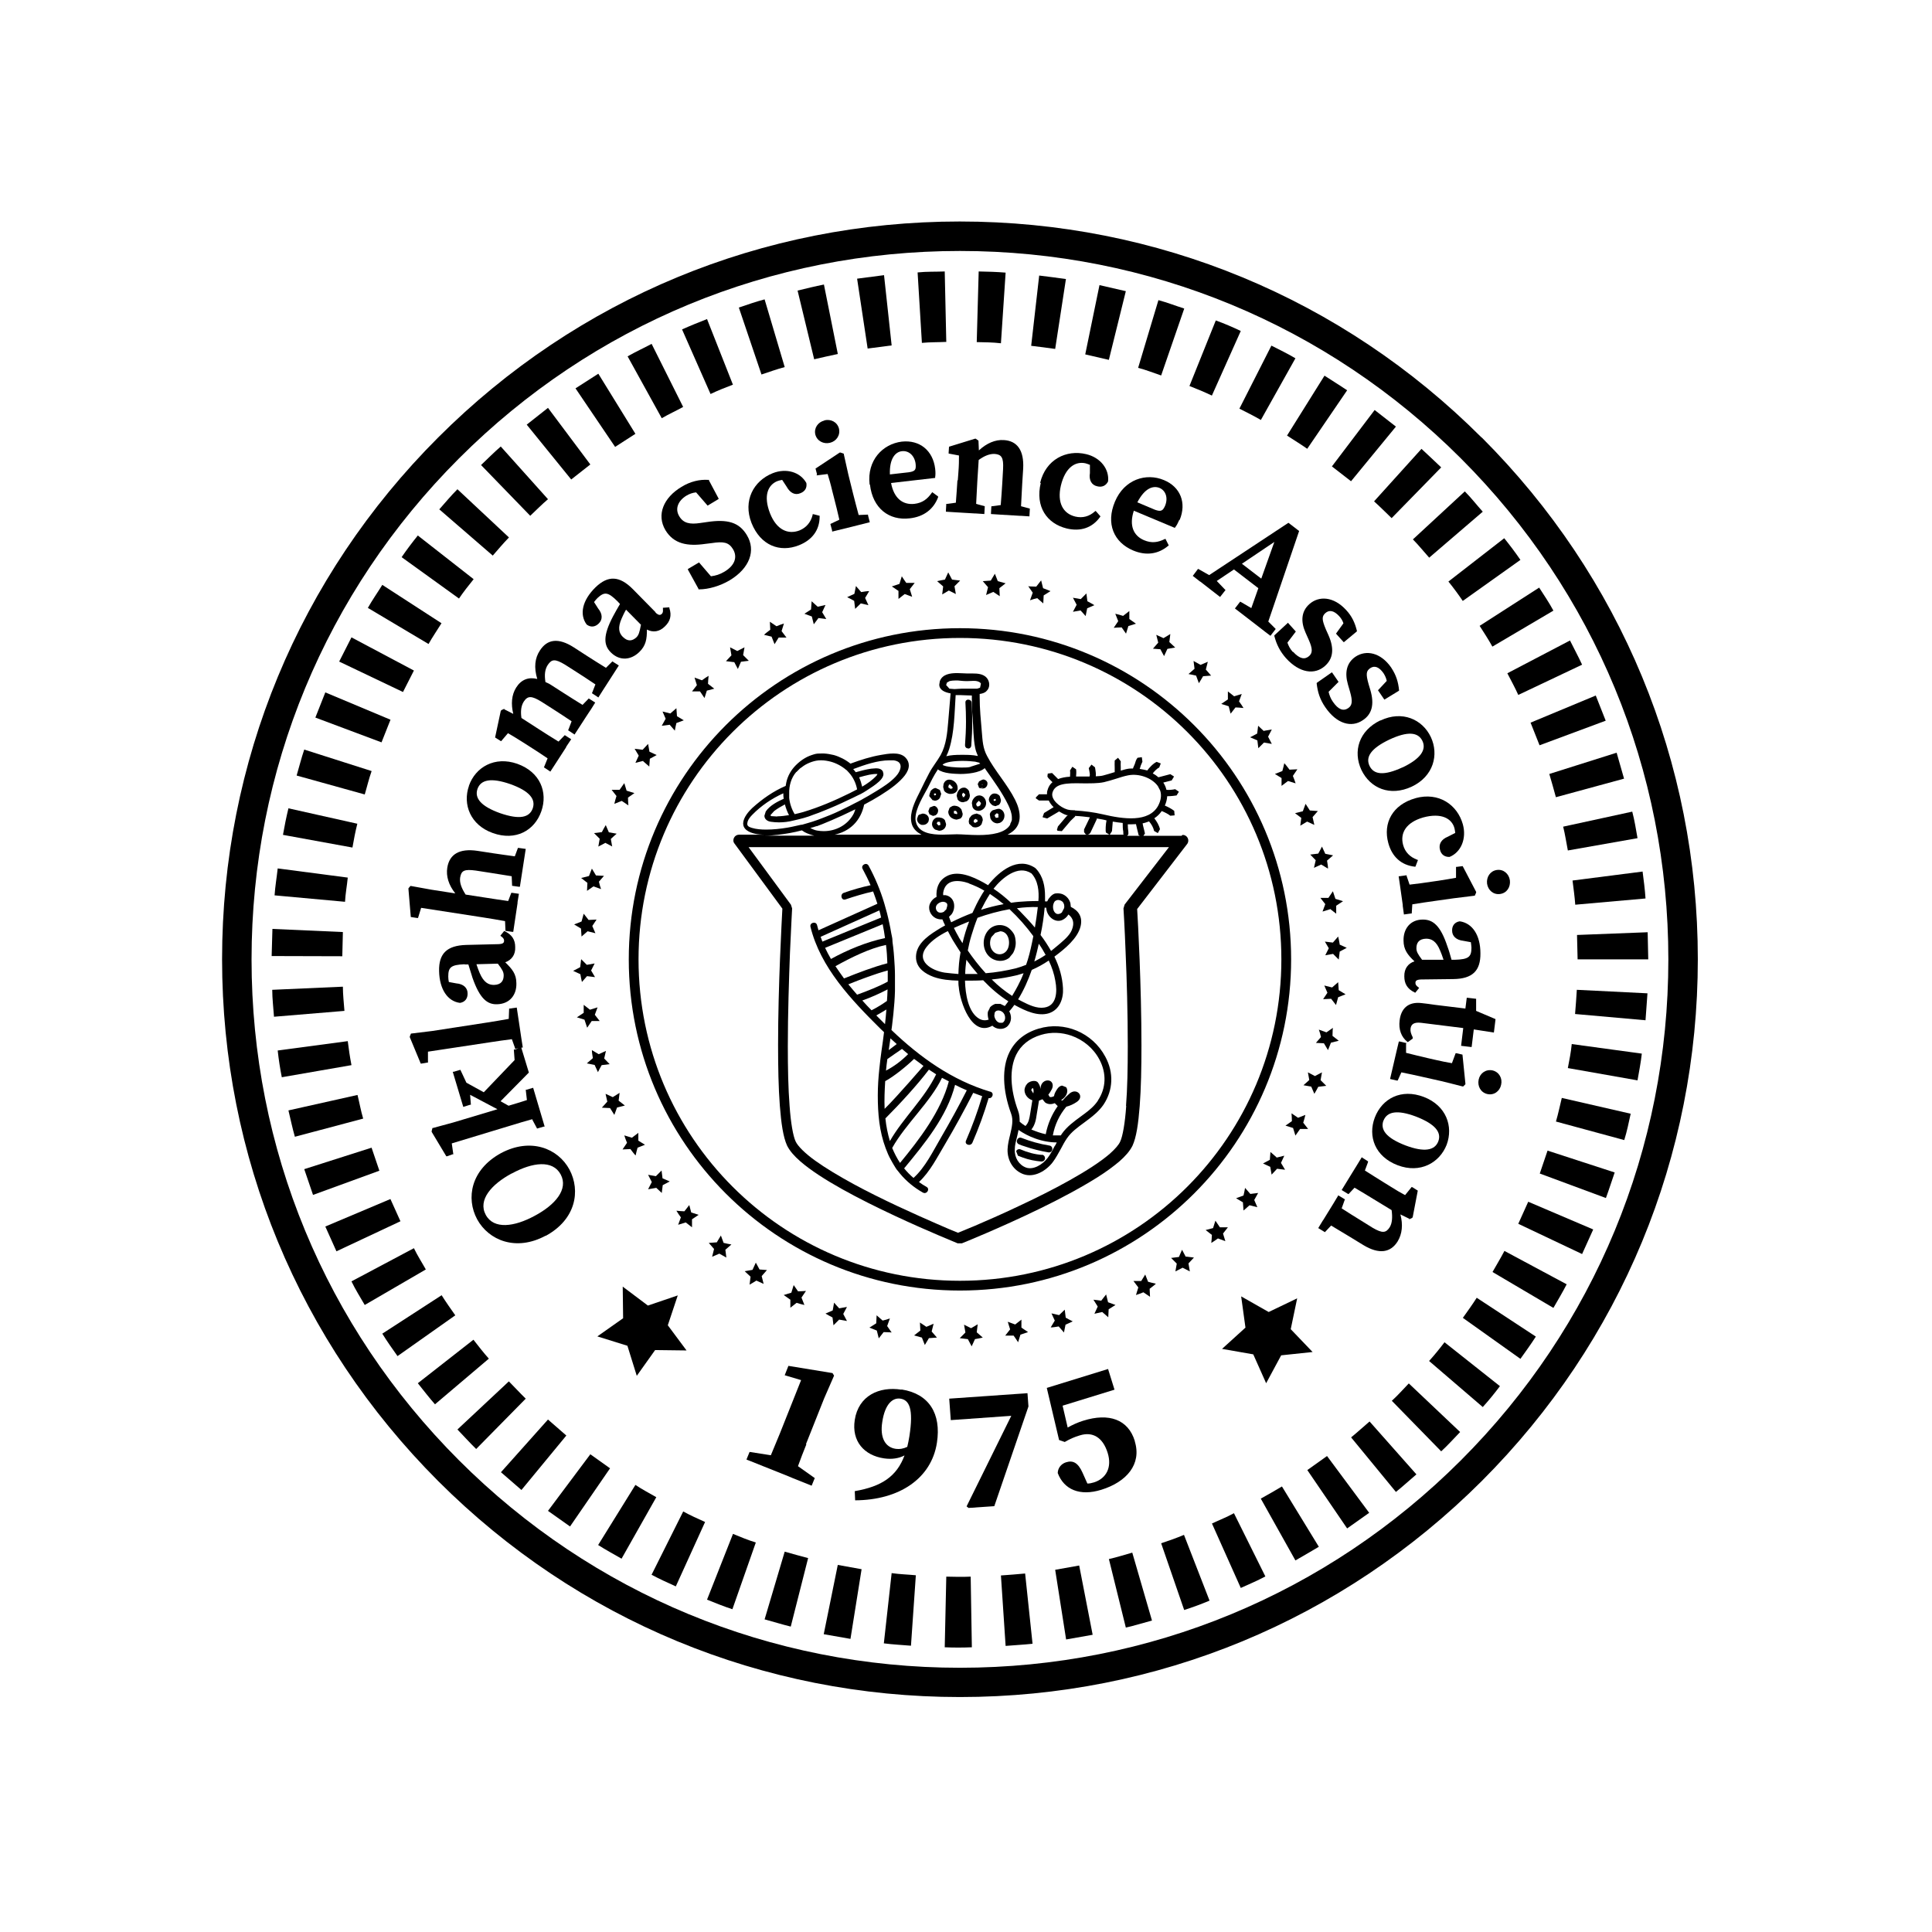 <?xml version="1.0" encoding="UTF-8"?><svg id="Layer_2" xmlns="http://www.w3.org/2000/svg" xmlns:xlink="http://www.w3.org/1999/xlink" viewBox="0 0 99 99"><defs><style>.cls-1{fill:#fff;filter:url(#drop-shadow-1);}</style><filter id="drop-shadow-1" filterUnits="userSpaceOnUse"><feOffset dx="0" dy="0"/><feGaussianBlur result="blur" stdDeviation="1.44"/><feFlood flood-color="#000" flood-opacity=".75"/><feComposite in2="blur" operator="in"/><feComposite in="SourceGraphic"/></filter></defs><g id="Layer_1-2"><circle class="cls-1" cx="49.19" cy="49.16" r="44.47"/><g><path d="M75.92,22.42c-7.14-7.14-16.64-11.07-26.74-11.07s-19.59,3.93-26.73,11.07c-7.14,7.14-11.07,16.64-11.07,26.73s3.93,19.59,11.07,26.74c7.14,7.14,16.64,11.07,26.74,11.07s19.59-3.93,26.74-11.07c7.14-7.14,11.07-16.64,11.07-26.74s-3.93-19.59-11.07-26.73Zm-1.06,52.41c-6.86,6.86-15.98,10.63-25.67,10.63s-18.82-3.78-25.67-10.63c-6.86-6.86-10.63-15.98-10.63-25.67s3.78-18.82,10.63-25.67c6.86-6.86,15.98-10.63,25.67-10.63s18.82,3.78,25.67,10.63c6.86,6.86,10.63,15.98,10.63,25.67s-3.78,18.82-10.63,25.67Z"/><path d="M80.71,51.96l3.61,.32c.03-.46,.07-.92,.1-1.38l-3.62-.18c-.02,.41-.06,.83-.09,1.24Z"/><path d="M80.34,54.73l3.57,.63c.08-.46,.17-.91,.22-1.37l-3.59-.49c-.04,.41-.12,.82-.2,1.23Z"/><path d="M79.73,57.47l3.5,.95c.14-.44,.23-.9,.33-1.35l-3.53-.81c-.1,.4-.18,.81-.3,1.21Z"/><path d="M78.89,60.13l3.4,1.26c.16-.43,.3-.88,.45-1.31l-3.44-1.12c-.14,.39-.26,.79-.4,1.18Z"/><polygon points="77.8 62.71 81.07 64.26 81.64 63 78.31 61.58 77.8 62.71"/><path d="M76.48,65.18l3.12,1.84c.23-.4,.47-.8,.68-1.21l-3.19-1.71c-.19,.37-.41,.72-.61,1.08Z"/><path d="M74.96,67.53l2.95,2.1c.27-.38,.54-.75,.79-1.14l-3.03-1.99c-.22,.35-.47,.69-.71,1.03Z"/><path d="M73.23,69.74l2.75,2.36c.31-.34,.6-.7,.88-1.07l-2.84-2.25c-.25,.33-.51,.65-.79,.96Z"/><path d="M71.32,71.78l2.53,2.59c.34-.31,.65-.66,.97-.99l-2.63-2.49c-.29,.3-.56,.61-.87,.89Z"/><path d="M69.23,73.65l2.3,2.8c.36-.29,.7-.6,1.05-.9l-2.4-2.71c-.32,.27-.62,.55-.94,.81Z"/><polygon points="66.99 75.33 69.03 78.32 70.16 77.52 68 74.61 66.99 75.33"/><path d="M64.61,76.8l1.77,3.16c.4-.23,.8-.46,1.2-.7l-1.89-3.09c-.35,.21-.72,.42-1.08,.62Z"/><path d="M62.1,78.06l1.48,3.31c.42-.19,.85-.37,1.26-.59l-1.61-3.24c-.36,.2-.75,.35-1.13,.53Z"/><path d="M59.5,79.08l1.18,3.42c.44-.14,.87-.3,1.3-.48l-1.31-3.37c-.38,.16-.77,.3-1.17,.43Z"/><path d="M56.82,79.88l.87,3.52c.45-.1,.89-.24,1.34-.36l-1.01-3.48c-.4,.11-.79,.24-1.2,.33Z"/><polygon points="54.07 80.44 54.63 84.01 55.99 83.77 55.3 80.22 54.07 80.44"/><path d="M51.29,80.73l.24,3.61c.46-.04,.92-.06,1.38-.11l-.38-3.6c-.41,.04-.83,.07-1.24,.1Z"/><path d="M48.49,80.79l-.08,3.62c.46,.02,.92,.02,1.39,0l-.06-3.62c-.42,.02-.83,.01-1.25,0Z"/><path d="M45.3,84.21c.46,.06,.92,.08,1.38,.12l.25-3.61c-.41-.04-.83-.05-1.24-.11l-.4,3.6Z"/><polygon points="42.21 83.74 43.58 83.98 44.15 80.41 42.93 80.19 42.21 83.74"/><path d="M39.18,82.98c.45,.12,.89,.26,1.34,.37l.89-3.51c-.4-.1-.8-.22-1.2-.33l-1.03,3.47Z"/><path d="M36.23,81.97c.43,.17,.86,.35,1.3,.49l1.2-3.42c-.4-.12-.78-.28-1.17-.44l-1.33,3.37Z"/><path d="M33.38,80.69c.41,.22,.83,.41,1.25,.6l1.5-3.3c-.38-.17-.76-.34-1.12-.54l-1.62,3.24Z"/><path d="M32.56,76.09l-1.91,3.08c.39,.25,.8,.47,1.2,.7l1.78-3.15c-.36-.21-.73-.4-1.07-.63Z"/><polygon points="30.25 74.52 28.08 77.42 29.21 78.22 31.26 75.24 30.25 74.52"/><polygon points="28.08 72.74 25.67 75.44 26.72 76.35 29.02 73.56 28.08 72.74"/><path d="M26.08,70.78l-2.64,2.47c.32,.33,.63,.68,.96,1l2.54-2.58c-.3-.29-.58-.6-.87-.89Z"/><path d="M24.26,68.65l-2.85,2.23c.29,.36,.57,.73,.88,1.08l2.76-2.34c-.28-.31-.53-.64-.79-.97Z"/><path d="M22.63,66.37l-3.04,1.97c.24,.39,.51,.77,.78,1.15l2.96-2.09c-.24-.34-.48-.68-.7-1.03Z"/><path d="M21.21,63.96l-3.2,1.7c.2,.42,.45,.81,.68,1.21l3.13-1.82c-.2-.36-.43-.71-.61-1.09Z"/><path d="M20.01,61.44l-3.34,1.41c.19,.42,.38,.84,.57,1.27l3.28-1.54-.51-1.13Z"/><polygon points="19.04 58.81 15.59 59.91 16.04 61.23 19.44 59.99 19.04 58.81"/><path d="M18.31,56.11l-3.53,.79c.11,.45,.2,.9,.33,1.35l3.5-.93c-.12-.4-.19-.81-.29-1.21Z"/><path d="M17.82,53.35l-3.59,.48c.05,.46,.12,.92,.21,1.37l3.57-.62c-.08-.41-.14-.82-.19-1.23Z"/><path d="M17.57,50.56l-3.62,.16c0,.46,.06,.92,.09,1.38l3.61-.3c-.03-.41-.08-.83-.08-1.24Z"/><polygon points="17.57 47.76 13.96 47.6 13.92 48.99 17.54 49 17.57 47.76"/><path d="M17.82,44.97l-3.59-.47c-.05,.46-.13,.92-.16,1.38l3.61,.33c.02-.41,.1-.82,.14-1.24Z"/><path d="M18.31,42.21l-3.53-.79c-.11,.45-.2,.9-.28,1.36l3.56,.65c.07-.41,.15-.82,.25-1.22Z"/><path d="M19.04,39.51l-3.45-1.1c-.15,.44-.26,.89-.39,1.33l3.49,.97c.12-.4,.21-.8,.35-1.19Z"/><polygon points="20.01 36.88 16.67 35.48 16.16 36.77 19.55 38.04 20.01 36.88"/><polygon points="21.21 34.36 18.01 32.66 17.38 33.9 20.65 35.46 21.21 34.36"/><path d="M22.63,31.94l-3.04-1.97c-.24,.39-.51,.77-.74,1.18l3.11,1.85c.2-.36,.44-.7,.66-1.06Z"/><path d="M24.26,29.67l-2.85-2.23c-.29,.36-.57,.73-.83,1.11l2.94,2.12c.23-.34,.49-.67,.75-.99Z"/><path d="M26.08,27.54l-2.64-2.47c-.33,.33-.62,.68-.93,1.03l2.74,2.37c.27-.31,.54-.63,.83-.93Z"/><path d="M28.08,25.58l-2.42-2.7c-.35,.3-.67,.63-1.01,.95l2.52,2.6c.3-.28,.59-.58,.91-.85Z"/><polygon points="30.25 23.8 28.08 20.9 26.99 21.76 29.27 24.57 30.25 23.8"/><polygon points="32.56 22.23 30.66 19.15 29.49 19.9 31.52 22.9 32.56 22.23"/><path d="M35.01,20.86l-1.62-3.24c-.41,.22-.83,.41-1.23,.64l1.75,3.17c.36-.21,.74-.38,1.1-.58Z"/><path d="M37.56,19.72l-1.33-3.37c-.43,.17-.86,.34-1.28,.53l1.46,3.31c.37-.18,.76-.33,1.15-.48Z"/><path d="M40.21,18.81l-1.03-3.47c-.45,.12-.88,.27-1.32,.42l1.16,3.43c.39-.13,.78-.27,1.19-.38Z"/><path d="M42.93,18.13l-.71-3.55c-.45,.09-.9,.2-1.35,.31l.85,3.52c.4-.09,.81-.19,1.21-.27Z"/><polygon points="45.69 17.7 45.3 14.1 43.92 14.28 44.46 17.86 45.69 17.7"/><path d="M48.49,17.53l-.08-3.62c-.46,.02-.92,0-1.39,.05l.22,3.61c.41-.04,.83-.03,1.24-.05Z"/><path d="M51.53,13.97c-.46-.04-.92-.05-1.38-.06l-.1,3.62c.42,.01,.83,.01,1.24,.06l.24-3.61Z"/><path d="M54.63,14.3c-.46-.07-.92-.12-1.38-.18l-.41,3.6c.41,.05,.82,.1,1.23,.16l.55-3.58Z"/><polygon points="57.69 14.92 56.34 14.61 55.61 18.16 56.82 18.44 57.69 14.92"/><path d="M60.68,15.81c-.44-.14-.87-.31-1.32-.43l-1.04,3.47c.4,.1,.79,.26,1.18,.39l1.18-3.42Z"/><path d="M63.58,16.96c-.42-.2-.84-.38-1.28-.54l-1.35,3.36c.39,.15,.77,.31,1.15,.49l1.48-3.31Z"/><path d="M64.61,21.52l1.77-3.16c-.4-.24-.82-.44-1.23-.65l-1.64,3.23c.37,.19,.74,.37,1.1,.58Z"/><path d="M66.99,22.99l2.04-2.99c-.38-.26-.78-.5-1.16-.75l-1.92,3.07c.35,.23,.7,.44,1.04,.68Z"/><polygon points="69.23 24.66 71.53 21.86 70.44 21.01 68.25 23.9 69.23 24.66"/><path d="M71.32,26.54l2.53-2.59c-.34-.32-.67-.64-1.01-.95l-2.43,2.69c.31,.28,.6,.57,.9,.86Z"/><path d="M73.23,28.58l2.75-2.36c-.31-.34-.59-.71-.92-1.04l-2.66,2.46c.29,.29,.55,.62,.83,.93Z"/><path d="M74.96,30.79l2.95-2.1c-.26-.38-.54-.75-.83-1.11l-2.86,2.22c.26,.32,.51,.66,.74,1Z"/><path d="M76.48,33.13l3.12-1.84c-.22-.41-.48-.79-.73-1.18l-3.05,1.96c.22,.35,.45,.69,.65,1.06Z"/><path d="M77.8,35.61l3.27-1.55c-.19-.42-.42-.83-.62-1.24l-3.21,1.68c.19,.37,.39,.73,.56,1.11Z"/><polygon points="78.89 38.19 82.28 36.93 81.77 35.64 78.43 37.03 78.89 38.19"/><path d="M79.73,40.85l3.49-.95c-.13-.44-.25-.89-.38-1.33l-3.45,1.09c.12,.4,.23,.8,.34,1.2Z"/><path d="M80.34,43.58l3.57-.63c-.08-.45-.15-.91-.27-1.36l-3.54,.77c.1,.4,.16,.81,.24,1.22Z"/><path d="M80.71,46.36l3.61-.32c-.03-.46-.09-.92-.15-1.38l-3.59,.46c.05,.41,.11,.82,.14,1.24Z"/><polygon points="80.84 49.16 84.46 49.16 84.43 47.77 80.81 47.91 80.84 49.16"/><path d="M27.96,63.33c1.55-.84,1.8-2.31,1.22-3.4-.59-1.09-1.99-1.65-3.51-.84-1.55,.85-1.8,2.31-1.22,3.39,.59,1.08,1.99,1.66,3.51,.84Zm-1.73-3.2c1.05-.57,2.09-.71,2.5,.05,.41,.76-.28,1.56-1.33,2.12-1.05,.57-2.1,.71-2.51-.05-.41-.76,.29-1.56,1.33-2.12Z"/><path d="M27.27,57.36l.23,.43,.02,.04,.34-.1h.05s-.59-1.99-.59-1.99l-.34,.1h-.04s.06,.53,.06,.53c-.3,.1-.64,.2-.94,.29l-.41-.23,1.45-1.47-.38-1.25v-.03s.02,0,.02,0h.05s-.08-.51-.08-.51h0l-.08-.54-.15-1-.35,.05h-.04s-.02,.53-.02,.53c-.38,.07-.75,.13-1.13,.19l-2.79,.43-1.06,.13h-.03s-.06,.15-.06,.15v.04l.56,1.35h.04s.29-.05,.29-.05h.04s0-.56,0-.56l3.17-.48c.38-.06,.75-.11,1.13-.16l.16,.45v.04s.18-.02,.18-.02l-.2,.06h-.04s.04,.54,.04,.54l-1.58,1.65-.89-.49-.29-.62-.02-.04-.34,.1h-.05s.54,1.8,.54,1.8l.35-.11h.04s-.04-.51-.04-.51l1.4,.74-2.27,.68-1.03,.28h-.03s-.04,.16-.04,.16v.04s.75,1.25,.75,1.25h.04s.28-.1,.28-.1h.04s-.08-.56-.08-.56l3.07-.93c.32-.1,.73-.22,1.09-.32Z"/><path d="M23.82,49.42h.18c.07,.24,.15,.49,.21,.68,.38,1.09,.77,1.38,1.27,1.36,.65-.02,1-.49,.98-1.08,0-.47-.22-.73-.57-1.07,.33-.12,.53-.39,.51-.78,0-.37-.16-.63-.53-.81l-.03-.02-.17,.21-.03,.04,.04,.03c.11,.08,.15,.14,.15,.22,0,.11-.05,.17-.29,.18l-1.65,.04c-1,.03-1.41,.45-1.39,1.34,.02,.94,.44,1.55,1.07,1.63,.26-.04,.4-.23,.39-.49,0-.27-.2-.48-.58-.51l-.38-.07c-.02-.1-.03-.19-.03-.28,0-.47,.13-.6,.83-.63Zm.59-.01l1.1-.03c.23,.3,.3,.43,.3,.6,0,.28-.13,.48-.5,.49-.27,0-.52-.12-.73-.61-.05-.11-.11-.28-.17-.46Z"/><path d="M21.06,45.4h-.03s-.1,.12-.1,.12v.04s.12,1.43,.12,1.43l.33,.05h.04s.16-.52,.16-.52l3.17,.49c.31,.05,.76,.12,1.13,.19l.02,.46v.04s.35,.05,.35,.05h.05s.07-.47,.07-.47h0l.15-1v-.05h0l.07-.43-.35-.05h-.04s-.16,.42-.16,.42c-.37-.05-.82-.12-1.14-.17l-1.04-.16c-.22-.34-.32-.62-.28-.88,.06-.35,.21-.43,.8-.35l.71,.11c.32,.05,.77,.12,1.13,.18l.02,.45v.04s.35,.05,.35,.05h.05s.3-1.94,.3-1.94l-.36-.05h-.04s-.16,.43-.16,.43c-.36-.05-.81-.11-1.13-.16l-.78-.12c-.94-.14-1.44,.18-1.55,.86-.07,.44,.07,.89,.41,1.32l-1.22-.19-1.05-.19Z"/><path d="M24.03,40.27c-.33,.95,.07,2.01,1.23,2.42,1.16,.41,2.13-.12,2.48-1.12,.34-.98-.06-2.01-1.23-2.43-1.17-.41-2.15,.18-2.48,1.12Zm3.27,1.15c-.17,.48-.68,.59-1.67,.25-.98-.35-1.33-.77-1.16-1.25,.17-.47,.7-.58,1.68-.24,.98,.35,1.31,.77,1.15,1.24Z"/><path d="M25.84,36.32l-.15,.07-.03,.04-.29,1.36,.27,.17,.04,.02,.35-.41c.24,.14,.41,.24,.74,.45l.33,.21c.27,.17,.65,.42,.96,.63l-.17,.42-.02,.04,.29,.19,.04,.03,.26-.4h0l.55-.85v-.02s.26-.39,.26-.39l-.3-.19-.03-.02-.32,.33c-.32-.19-.7-.44-.97-.61l-.93-.6c-.05-.34-.02-.62,.12-.84,.2-.3,.39-.31,.91,.01l.58,.37c.28,.18,.65,.42,.96,.63l-.16,.42-.02,.04,.29,.19,.04,.03,.57-.88,.23-.35,.03-.04h0l.23-.37-.3-.19-.03-.02-.32,.33c-.31-.19-.69-.43-.97-.61l-.67-.43c-.09-.06-.18-.09-.26-.13-.06-.37-.03-.65,.12-.88,.2-.29,.36-.33,.9,0l.58,.37c.28,.18,.65,.42,.96,.63l-.16,.41-.02,.04,.29,.19,.04,.03,.24-.38h0l.2-.31,.61-.95-.3-.19-.03-.02-.33,.33c-.31-.19-.69-.43-.97-.61l-.68-.44c-.78-.5-1.36-.43-1.74,.17-.25,.38-.31,.86-.13,1.45-.45-.11-.82,.03-1.08,.44-.24,.38-.27,.85-.15,1.35l-.43-.22h-.02Z"/><path d="M33.6,31.38l-1.16-1.18c-.7-.71-1.29-.72-1.93-.1-.67,.66-.83,1.38-.45,1.9,.21,.16,.44,.13,.62-.05,.2-.19,.21-.48-.03-.77l-.21-.33c.06-.08,.12-.15,.18-.21,.35-.32,.53-.32,1.03,.18l.12,.13c-.13,.22-.26,.45-.35,.62-.54,1.02-.48,1.5-.12,1.86,.46,.46,1.04,.39,1.46-.02,.34-.33,.39-.66,.39-1.15,.31,.16,.64,.12,.92-.16,.27-.26,.36-.55,.23-.94v-.04s-.28,.02-.28,.02h-.05s0,.06,0,.06c.01,.14,0,.2-.06,.26-.08,.07-.16,.08-.33-.08Zm-.76,.65c-.07,.37-.11,.51-.23,.63-.21,.19-.44,.23-.7-.03-.19-.19-.27-.46-.05-.95,.05-.11,.12-.27,.22-.44l.77,.78Z"/><path d="M35.17,25.4c.17-.1,.32-.15,.5-.17l.59,.68,.53-.32,.04-.03-.5-.94v-.03s-.04,0-.04,0c-.43-.03-.92,.08-1.37,.36-.92,.55-1.29,1.43-.82,2.22,.43,.71,1.14,.83,2.04,.7l.33-.04c.6-.09,.87-.05,1.09,.31,.24,.4,.1,.83-.43,1.15-.25,.15-.46,.21-.7,.24l-.61-.71-.54,.32-.04,.03,.55,1v.03s.04,0,.04,0c.47,0,1.07-.17,1.57-.47,1.01-.61,1.35-1.52,.87-2.31-.39-.65-.98-.83-2.04-.67l-.35,.05c-.53,.08-.86,.01-1.07-.34-.24-.39-.06-.8,.36-1.06Z"/><path d="M39.85,24.65c.07-.03,.15-.04,.23-.06l.23,.35c.18,.33,.44,.45,.71,.33,.23-.09,.34-.27,.3-.52-.31-.56-1.03-.78-1.73-.5-.97,.39-1.53,1.4-1.08,2.55,.46,1.15,1.45,1.53,2.43,1.14,.68-.27,1.06-.78,1.06-1.47v-.04s-.31-.08-.31-.08h-.05s0,.04,0,.04c-.09,.36-.31,.64-.67,.79-.6,.23-1.18-.04-1.51-.87-.36-.92-.1-1.47,.38-1.66Z"/><path d="M42.24,21.55c-.33,.08-.54,.39-.46,.72,.09,.33,.42,.5,.75,.42,.33-.08,.54-.39,.46-.73-.09-.34-.42-.5-.75-.42Z"/><path d="M41.85,24.32v.04s.56-.07,.56-.07c.08,.27,.15,.49,.24,.88l.09,.35c.08,.31,.19,.75,.27,1.11l-.42,.2-.04,.02,.09,.34v.05s1.02-.25,1.02-.25l.43-.11h.01s.47-.12,.47-.12l-.09-.35v-.04s-.48,.02-.48,.02c-.1-.36-.21-.8-.29-1.11l-.24-.97-.23-1.03v-.03s-.17-.06-.17-.06h-.04s-1.24,.82-1.24,.82l.08,.31Z"/><path d="M44.58,24.84c.14,1.2,.97,1.85,2.04,1.72,.72-.08,1.22-.47,1.45-1.08v-.04s-.26-.19-.26-.19l-.04-.03-.03,.04c-.21,.3-.46,.51-.89,.56-.59,.06-1.04-.28-1.19-1.07l2.26-.26v-.04c.02-.12,.02-.26,0-.43-.11-.93-.79-1.49-1.71-1.39-.98,.12-1.79,.96-1.65,2.19Zm1.64-1.72c.34-.04,.65,.22,.7,.66,.02,.27,0,.37-.35,.42l-.97,.11c-.03-.84,.3-1.16,.62-1.19Z"/><path d="M49.06,24.62c-.02,.32-.05,.77-.08,1.14l-.45,.06h-.04s-.02,.35-.02,.35v.05s.47,.03,.47,.03h0s1.01,.06,1.01,.06h.05s.44,.03,.44,.03l.02-.36v-.04s-.44-.12-.44-.12c.02-.37,.04-.83,.06-1.15l.07-1.1c.3-.22,.57-.32,.82-.31,.35,.03,.46,.18,.43,.77l-.04,.71c-.02,.33-.05,.78-.08,1.14l-.44,.06h-.04s-.02,.35-.02,.35v.05s.46,.03,.46,.03h0s1.01,.06,1.01,.06h.05s.45,.03,.45,.03l.02-.36v-.04s-.45-.12-.45-.12c.02-.37,.04-.82,.06-1.14l.05-.79c.05-.94-.31-1.42-.99-1.46-.44-.03-.88,.16-1.28,.53l-.02-.48v-.02l-.14-.1h-.04s-1.33,.41-1.33,.41l-.02,.31v.04s.53,.1,.53,.1c0,.28,0,.48-.03,.87l-.03,.4Z"/><path d="M53.33,24.75c-.29,1.21,.31,2.08,1.33,2.33,.71,.17,1.31-.03,1.71-.59l.02-.03-.21-.24-.04-.04-.04,.03c-.28,.25-.62,.35-1,.26-.62-.15-.94-.7-.74-1.58,.23-.96,.76-1.26,1.26-1.15,.08,.02,.15,.05,.23,.08v.42c-.06,.37,.09,.62,.38,.68,.24,.06,.44-.03,.55-.25,.07-.63-.39-1.23-1.13-1.4-1.01-.24-2.06,.27-2.35,1.47Z"/><path d="M60.45,26.64c.36-.87,.04-1.69-.81-2.04-.91-.38-2.03-.04-2.51,1.11-.47,1.12-.06,2.08,.94,2.5,.67,.28,1.29,.18,1.79-.24l.03-.02-.15-.3-.02-.04-.05,.02c-.33,.16-.65,.22-1.05,.05-.54-.23-.77-.75-.52-1.51l2.1,.88,.02-.03c.08-.1,.14-.22,.21-.38Zm-.75-.72c-.11,.24-.19,.32-.52,.2l-.9-.38c.39-.75,.82-.86,1.13-.74,.32,.13,.46,.51,.29,.92Z"/><path d="M61.49,29.79l1.03,.8,.25-.32,.03-.03-.45-.47,.88-.59,1.25,.96-.36,1.02-.53-.31-.04-.02-.24,.31-.03,.04,.04,.03,.65,.5,.79,.61,.05,.04h0s.29,.22,.29,.22l.24-.31,.03-.04-.38-.38,1.58-4.64-.52-.4-.03-.02-4.06,2.68-.53-.3-.04-.02-.24,.32-.03,.04,.04,.03,.32,.25h0s.03,.02,.03,.02Zm2.16-.91l1.65-1.11-.67,1.88-.99-.76Z"/><path d="M66.25,33.41c-.14-.15-.22-.31-.28-.48l.41-.54,.02-.03-.37-.41-.03-.04-.68,.63-.02,.02v.03c.11,.43,.29,.79,.6,1.14,.69,.76,1.47,.87,2,.39,.4-.36,.49-.86,.17-1.58l-.13-.29c-.21-.5-.21-.66-.03-.83,.2-.18,.44-.14,.71,.15,.11,.12,.18,.24,.22,.37l-.36,.5-.02,.03,.36,.4,.04,.04,.65-.54,.02-.02v-.03c-.1-.4-.25-.74-.55-1.06-.64-.7-1.4-.74-1.89-.3-.42,.38-.44,.9-.19,1.46l.16,.36c.21,.47,.2,.68,.02,.84-.22,.19-.48,.15-.82-.22Z"/><path d="M71.29,34.21c-.54-.78-1.29-.92-1.83-.56-.47,.32-.56,.83-.39,1.42l.11,.38c.14,.49,.11,.7-.1,.84-.24,.16-.5,.08-.78-.33-.12-.17-.18-.34-.22-.51l.48-.48,.03-.03-.31-.45-.03-.04-.76,.53-.02,.02v.03c.05,.44,.17,.82,.44,1.21,.58,.85,1.34,1.07,1.93,.66,.45-.3,.6-.79,.38-1.54l-.09-.3c-.15-.53-.12-.68,.08-.82,.22-.15,.45-.07,.68,.25,.09,.14,.14,.26,.17,.4l-.42,.45-.03,.03,.3,.44,.03,.04,.72-.44,.03-.02v-.03c-.04-.41-.15-.77-.39-1.13Z"/><path d="M70.74,36.91c-1.11,.53-1.42,1.59-.98,2.54,.45,.94,1.46,1.38,2.58,.86,1.12-.53,1.4-1.64,.98-2.54-.43-.91-1.47-1.38-2.58-.85Zm1.13,2.41c-.95,.44-1.47,.38-1.69-.07-.22-.46,.07-.9,1.01-1.35,.94-.44,1.48-.39,1.7,.07,.21,.45-.09,.91-1.03,1.36Z"/><path d="M72.54,40.9c-1.19,.33-1.68,1.28-1.4,2.3,.19,.7,.66,1.13,1.35,1.21h.04s.11-.29,.11-.29l.02-.05-.05-.02c-.35-.13-.61-.38-.71-.75-.17-.62,.16-1.16,1.02-1.41,.95-.26,1.48,.06,1.61,.55,.02,.08,.03,.16,.04,.24l-.37,.19c-.35,.14-.49,.39-.41,.68,.06,.24,.24,.37,.49,.36,.59-.24,.88-.94,.68-1.67-.28-1-1.23-1.67-2.43-1.34Z"/><path d="M77.37,45.11c-.05-.34-.33-.58-.67-.53-.34,.05-.54,.36-.5,.7,.05,.34,.33,.58,.67,.53,.35-.05,.54-.36,.5-.7Z"/><path d="M74.96,44.38l-.31,.04h-.04s0,.56,0,.56c-.28,.05-.51,.09-.9,.15l-.35,.05c-.31,.05-.77,.11-1.13,.15l-.15-.44v-.04s-.36,.05-.36,.05h-.05s.07,.48,.07,.48h0l.14,.99v.05h0l.06,.44,.36-.05h.04s.03-.47,.03-.47c.37-.06,.82-.13,1.13-.17l.99-.14,1.05-.13h.03s.07-.16,.07-.16v-.04s-.69-1.32-.69-1.32Z"/><path d="M72.81,50.19l1.65-.02c1-.01,1.41-.43,1.4-1.32,0-.94-.42-1.55-1.06-1.64-.26,.04-.4,.23-.39,.48,0,.27,.2,.48,.58,.52l.38,.07c.02,.1,.02,.19,.03,.28,0,.47-.14,.6-.84,.62h-.18c-.07-.25-.14-.5-.21-.68-.36-1.09-.75-1.38-1.26-1.38-.65,0-1,.48-.99,1.07,0,.47,.21,.74,.56,1.07-.33,.11-.53,.38-.52,.77,0,.37,.15,.64,.52,.82l.04,.02,.17-.21,.03-.04-.04-.03c-.11-.08-.15-.14-.15-.22,0-.11,.05-.17,.29-.18Zm.99-1.47c.05,.11,.11,.28,.17,.46h-1.1c-.22-.29-.29-.42-.29-.59,0-.28,.13-.48,.5-.49,.27,0,.52,.12,.72,.62Z"/><path d="M75.41,53.65l.11-.9,1.03,.16,.08-.65v-.04s-.99-.42-.99-.42v-.58s0-.04,0-.04l-.43-.05h-.05s-.07,.55-.07,.55l-1.56-.19c-.29-.04-.47-.07-.69-.09-.68-.08-1.05,.28-1.12,.89-.06,.47,.09,.85,.39,1.09l.03,.02,.25-.18v-.07c-.09-.18-.13-.31-.11-.45,.03-.21,.17-.33,.53-.29l2.17,.27-.11,.91,.5,.06h.05Z"/><path d="M76.21,56.06c.34,.08,.64-.14,.71-.47,.08-.33-.1-.66-.44-.74-.34-.07-.64,.14-.71,.47s.1,.66,.44,.74Z"/><path d="M74.97,55.68l.12-.12v-.04s-.15-1.48-.15-1.48l-.31-.07h-.04s-.19,.51-.19,.51c-.28-.05-.51-.09-.89-.18l-.35-.08c-.31-.07-.75-.18-1.11-.27v-.46s.02-.04,.02-.04l-.34-.08h-.05s-.11,.46-.11,.46h0s-.16,.69-.16,.69l-.18,.77,.35,.08h.04s.19-.42,.19-.42c.36,.07,.81,.17,1.12,.24l.98,.22,1.03,.26h.03Z"/><path d="M74.13,58.66c.35-.94-.02-2.01-1.17-2.45-1.15-.44-2.13,.07-2.51,1.05-.37,.97,.01,2.01,1.17,2.45,1.16,.44,2.15-.13,2.51-1.05Zm-3.24-1.23c.18-.47,.7-.58,1.68-.21,.97,.38,1.31,.8,1.13,1.27-.18,.46-.71,.57-1.69,.2-.98-.38-1.29-.8-1.12-1.27Z"/><path d="M72.21,62.48l.15-.07,.03-.04,.26-1.36-.27-.17-.04-.02-.34,.42c-.24-.13-.42-.23-.75-.44l-.34-.21c-.27-.17-.66-.41-.97-.61l.16-.43v-.04s-.28-.18-.28-.18l-.04-.03-.25,.41h0s-.37,.6-.37,.6l-.41,.67,.31,.19,.04,.02,.31-.33c.32,.19,.71,.42,.98,.59l.92,.56c.05,.37,.03,.67-.1,.88-.19,.29-.37,.32-.88,.02l-.61-.38c-.28-.17-.66-.41-.97-.61l.15-.42,.02-.04-.3-.18-.04-.03-.24,.4h0s-.53,.86-.53,.86l-.03,.04h0s-.23,.38-.23,.38l.31,.19,.03,.02,.32-.34c.32,.19,.7,.42,.98,.59l.67,.41c.81,.49,1.4,.39,1.76-.19,.23-.38,.28-.85,.14-1.38l.43,.21h.02Z"/><path d="M41.3,74l.93-2.34,.51-1.17-.08-.13-2.26-.37-.19,.48,.84,.25-1.09,2.74c-.15,.36-.31,.74-.46,1.11l-1.09-.17-.16,.39,2.13,.85,.26,.11h0l.95,.38,.16-.39-.86-.61c.14-.38,.28-.76,.43-1.12Z"/><path d="M46.19,71.21c-1.14-.18-2.2,.31-2.39,1.55-.17,1.09,.48,1.82,1.5,1.97,.41,.06,.76,0,1.05-.15-.4,1.07-1.16,1.59-2.55,1.83l.02,.47c2.26-.01,3.91-1.12,4.19-2.95,.23-1.49-.4-2.51-1.81-2.73Zm-.3,3.03c-.53-.08-.81-.57-.68-1.38,.14-.93,.54-1.25,.93-1.19,.45,.07,.68,.51,.46,1.92-.03,.2-.07,.38-.11,.55-.19,.09-.37,.13-.6,.1Z"/><polygon points="52.65 71.39 48.64 71.67 48.72 72.77 51.82 72.55 49.53 77.19 49.63 77.27 50.95 77.18 52.7 72.07 52.65 71.39"/><path d="M58.15,73.84c-.34-1.11-1.33-1.45-2.64-1.04-.29,.09-.55,.21-.8,.35l-.26-1.12,2.66-.82-.33-1.06-3.14,.97,.63,2.67,.29,.1c.26-.15,.5-.26,.78-.34,.65-.2,1.17,.1,1.42,.9,.23,.74-.07,1.31-.7,1.51-.13,.04-.23,.06-.34,.06l-.25-.56c-.23-.51-.49-.64-.84-.53-.23,.07-.42,.27-.43,.55,.32,.85,1.13,1.2,2.23,.86,1.3-.4,2.08-1.31,1.72-2.48Z"/><polygon points="32.63 70.5 33.57 69.18 35.18 69.2 34.22 67.91 34.73 66.38 33.2 66.9 31.91 65.93 31.93 67.55 30.61 68.48 32.15 68.96 32.63 70.5"/><polygon points="64.22 69.4 64.88 70.88 65.65 69.45 67.26 69.28 66.14 68.11 66.47 66.53 65.01 67.23 63.6 66.43 63.82 68.03 62.62 69.12 64.22 69.4"/><path d="M50.74,55.94c-1.95-.58-3.61-1.77-5.06-3.16l.03-.22c.05-.39,.09-.79,.12-1.19,.01-.19,.03-.39,.03-.58,0-.28,0-.55,0-.82,0-.29-.02-.58-.04-.87-.01-.19-.03-.37-.05-.56-.01-.12-.04-.24-.04-.36,0-.12-.04-.24-.06-.36-.03-.17-.06-.35-.1-.52-.07-.34-.16-.69-.26-1.02-.2-.67-.47-1.31-.8-1.92-.11-.2-.41-.03-.31,.16,.15,.28,.29,.56,.41,.84-.46,.1-.92,.23-1.37,.39-.21,.07-.13,.41,.08,.34,.47-.16,.94-.3,1.42-.41,.08,.21,.15,.42,.22,.63-1.01,.45-2.01,.91-3.02,1.36l-.07-.26c-.05-.22-.39-.14-.34,.08,.51,2.09,2.1,3.75,3.58,5.22l.19,.18c-.04,.32-.08,.64-.13,.96-.04,.3-.08,.6-.11,.91-.05,.46-.08,.92-.08,1.38,0,.46,.02,.92,.08,1.38,.06,.44,.16,.88,.32,1.31,.08,.21,.16,.41,.27,.6,.05,.1,.11,.19,.16,.28,.06,.09,.11,.2,.19,.28l.12,.15c.33,.4,.73,.72,1.17,.97,.2,.11,.38-.18,.19-.29-.14-.08-.27-.16-.39-.25,.57-.53,.94-1.28,1.33-1.93,.51-.86,.99-1.74,1.45-2.64,.15,.06,.31,.11,.46,.17-.23,.78-.51,1.54-.83,2.28-.09,.21,.24,.31,.33,.1,.32-.74,.6-1.5,.83-2.28,.2,.04,.3-.27,.09-.33Zm-4.2-1.93l-.02,.02c-.33,.33-.7,.61-1.12,.83,.02-.2,.04-.39,.07-.59,.18-.13,.56-.39,.75-.52,.11,.09,.21,.18,.32,.27Zm-.92-.81c.11,.1,.22,.2,.33,.3l-.04,.03c-.12,.09-.25,.19-.37,.28,.03-.21,.06-.41,.09-.61Zm-3.57-5.2h.01c1-.45,2-.9,3-1.35,.03,.12,.07,.25,.09,.37h-.01c-1,.41-2,.82-3,1.23l-.09-.25Zm.23,.57c.98-.4,1.97-.81,2.95-1.21,.05,.24,.09,.47,.12,.71-.93,.19-1.94,.61-2.77,1.07-.11-.19-.21-.38-.3-.57Zm.97,1.57c-.15-.21-.3-.42-.44-.63,.79-.44,1.74-.91,2.59-1.09,.04,.31,.06,.62,.07,.94-.7,.18-1.53,.5-2.2,.77h-.03Zm.22,.3c.62-.25,1.38-.54,2.02-.71,0,.19,0,.38,0,.57-.43,.24-1.09,.5-1.57,.67-.15-.17-.3-.35-.45-.53Zm.71,.83c.45-.16,.88-.35,1.3-.57,0,.2-.02,.39-.03,.59-.25,.18-.52,.34-.79,.48-.16-.16-.32-.33-.47-.5Zm.73,.76c.17-.09,.34-.2,.51-.3-.02,.25-.04,.5-.07,.75-.15-.15-.29-.29-.44-.44Zm.45,3.37c.45-.24,1.11-.78,1.48-1.14,.16,.12,.48,.35,.48,.36,0,0-1.32,1.54-1.99,2.2-.02-.47,0-.94,.03-1.42Zm.24,3.07c-.11-.37-.19-.76-.23-1.16,.72-.72,1.64-1.72,2.23-2.5,.12,.08,.24,.16,.37,.24-.58,1.22-1.7,2.25-2.37,3.42Zm.12,.35h0c.68-1.22,1.96-2.35,2.55-3.59,.09,.05,.24,.12,.35,.18-.4,1.53-1.51,2.98-2.5,4.18-.16-.24-.29-.5-.4-.76Zm2.51-.55c-.41,.7-.81,1.54-1.42,2.09-.18-.15-.34-.32-.48-.49,1.04-1.26,2.2-2.66,2.61-4.28,.2,.1,.4,.2,.6,.28-.41,.81-.85,1.61-1.31,2.4Z"/><path d="M49.61,38.36c.07,0,.15-.05,.16-.15,.03-.41,.05-.81,.05-1.22,0-.32-.01-.65-.03-.97,0-.11-.1-.17-.18-.17-.07,0-.14,.05-.14,.14h0c.02,.33,.03,.66,.03,.98,0,.4-.02,.81-.05,1.21h0c0,.12,.08,.17,.16,.17Z"/><path d="M47.93,41.78c.09-.05,.14-.14,.14-.23v-.05c-.02-.09-.09-.17-.17-.2h-.06s-.2,.08-.2,.08l-.07,.19,.06,.16,.18,.08,.12-.03Zm-.09-.21h-.01s-.02-.01-.02-.01h.03s0,0,0,0h0Zm.01-.23l-.06,.02,.05-.02h.01Z"/><path d="M48.92,41.28h0s-.11,.02-.11,.02h0s-.11,.06-.11,.06h0s-.05,.05-.05,.05h0s-.06,.18-.06,.18c0,.11,.05,.22,.13,.29,.08,.07,.19,.11,.3,.12l.18-.05c.09-.05,.13-.15,.13-.25l-.06-.21c-.07-.12-.2-.2-.35-.2Zm.13,.42l-.02,.02-.15-.04v-.13s.11,0,.11,0l.06,.1v.05Z"/><path d="M50.22,40.76h-.04c-.15,0-.26,.1-.33,.22l-.03,.07h0s-.02,.1-.02,.1l.03,.19c.04,.13,.17,.21,.31,.21h.03c.19-.02,.35-.18,.36-.37v-.03c0-.19-.13-.37-.32-.39Zm.01,.51l-.09,.05h-.07s-.05-.09-.05-.09l.02-.08,.12-.12h0l.11,.12-.05,.14Zm-.39-.13v.03s0-.02,0-.02h0Z"/><path d="M48.66,40.68h.07c.15,0,.31-.08,.34-.24v-.08c0-.23-.22-.41-.43-.41-.12,0-.24,.07-.29,.23l-.02,.15,.05,.19c.06,.09,.17,.14,.27,.16Zm-.07-.33l.03-.13,.05-.03,.16,.17h0s-.1,.07-.1,.07l-.13-.08Zm.08,.09s-.05-.02-.07-.05l.07,.05Zm.15-.04s-.03,.04-.06,.05l.06-.05Z"/><path d="M50.03,41.7c-.09,0-.18,.04-.25,.09h0s-.11,.14-.11,.14h0s0,0,0,0l-.03,.16,.02,.12,.19,.17,.12,.02c.13,0,.26-.06,.33-.17l.06-.2c0-.1-.04-.2-.12-.27l-.21-.08Zm.07,.39l-.13,.08-.08-.05,.02-.11,.09-.05,.1,.09v.04Zm.01-.07l-.08-.08s.07,.04,.08,.08Zm-.44,.04v.07s0-.03,0-.03v-.04Z"/><path d="M50.37,39.95h-.03s0,0,0,0l-.17,.09h0s-.07,.14-.07,.14h0s.07,.19,.07,.19h0s0,0,0,0l.15,.05,.15-.04c.08-.05,.13-.13,.13-.22v-.05c-.03-.11-.13-.17-.23-.17Zm-.05,.28v-.03s0,0,0,0l.04,.03h-.03Zm-.09,.15h.16s-.08,.03-.08,.03l-.08-.03Z"/><path d="M51.16,41.45v.02s0-.02,0-.02h-.03s-.02,0-.02,0l-.24,.07c-.07,.05-.14,.11-.15,.21h0s.03,.2,.03,.2h0s0,0,0,0c.06,.15,.2,.26,.36,.26l.11-.02c.16-.06,.25-.21,.25-.37v-.04c-.02-.17-.13-.3-.3-.32Zm-.19,.35v-.03s.09-.09,.09-.09h.04s.06,.03,.06,.03v.18s-.13,.02-.13,.02l-.04-.07-.02-.05Z"/><path d="M48.16,41.89v.02s0-.02,0-.02h-.15s0,0,0,0l-.06,.02h0s-.07,.05-.07,.05h0c-.08,.07-.12,.17-.12,.27v.03c.01,.1,.08,.2,.16,.25l.2,.06c.09,0,.18-.03,.25-.09,.07-.06,.11-.16,.11-.25l-.06-.2c-.06-.08-.15-.13-.25-.13Zm.03,.38l-.1,.03-.09-.1,.03-.07,.02-.02h.05s.05,0,.05,0l.02,.02,.02,.13Z"/><path d="M47.76,40.99l.14,.04c.1,0,.2-.05,.26-.14l.07-.21-.07-.2-.21-.1h-.01c-.1,0-.19,.08-.25,.15l-.07,.2v.07s.15,.18,.15,.18Zm.2-.33v.08s-.08,.02-.08,.02l-.03-.07,.06-.04,.04,.02Zm-.07,.33s0,0,0,0h0s0,0,0,0Zm-.24-.28v.04s-.01-.01-.01-.01v-.03Z"/><path d="M49.67,40.57c-.04-.1-.13-.19-.24-.21h-.05c-.1,0-.19,.06-.25,.13h0s-.07,.12-.07,.12l-.04,.16,.05,.19c.06,.1,.17,.15,.28,.15l.18-.05c.12-.07,.17-.19,.17-.31l-.04-.18Zm-.28,.28h-.03s-.06-.09-.06-.09v-.06s.04-.06,.04-.06v-.02s.01,0,.01,0l.09,.06,.02,.03v.03s-.02,.04-.02,.04l-.04,.06Zm-.05,.02s-.05-.04-.05-.07l.05,.07Zm-.11,.17s-.01-.01-.02-.02c0,0,.01,.01,.02,.02Zm.41-.14s-.02,.03-.03,.04c0-.01,.02-.02,.03-.04Z"/><path d="M50.86,41.27l.15,.04,.18-.07c.07-.07,.1-.16,.1-.25l-.06-.2c-.06-.08-.16-.13-.26-.13h-.01c-.12,0-.21,.08-.26,.19h0s-.03,.1-.03,.1h0s0,0,0,0h0c0,.14,.1,.26,.2,.32Zm.04-.29l.11-.05,.02,.09h0s-.08,.02-.08,.02h-.02s-.02-.06-.02-.06Z"/><path d="M47.27,41.69l-.18,.06h0s-.04,.04-.04,.04h0s-.06,.17-.06,.17c0,.14,.09,.27,.24,.31h.07c.12,0,.23-.07,.28-.18h0s.02-.11,.02-.11h0c0-.18-.16-.29-.32-.29Z"/><path d="M51.73,49.06l.18-.22c.11-.2,.16-.43,.13-.65-.01-.11-.03-.22-.08-.32-.06-.11-.15-.21-.24-.29-.3-.26-.78-.23-1.05,.06-.32,.33-.35,.89-.08,1.26,.26,.36,.8,.46,1.15,.16Zm-.93-1.04l.2-.22,.26-.08c.43,.02,.53,.58,.38,.9-.14,.3-.51,.38-.75,.13-.18-.19-.2-.5-.09-.73Z"/><path d="M51.73,51.81c.09-.1,.17-.21,.25-.32l.07,.04c.48,.26,1.13,.57,1.7,.39,.55-.18,.75-.75,.72-1.28-.03-.57-.19-1.11-.44-1.62l.04-.03c.48-.36,1.15-.9,1.3-1.52,.12-.49-.11-.81-.5-1l-.02-.19-.02-.06c-.07-.19-.22-.34-.41-.41-.1-.03-.2-.04-.3-.03-.11,0-.2,.07-.28,.15l-.11,.13-.07,.13h-.11s0-.27,0-.27c0-.5-.1-1.01-.45-1.39l-.05-.05c-.88-.6-1.82,.13-2.42,.88l-.24-.14c-.53-.29-1.33-.66-1.92-.3-.39,.23-.51,.62-.48,1.04-.13,.06-.24,.16-.32,.31-.15,.29,0,.64,.28,.78,.11,.05,.22,.07,.34,.06,.04,.1,.09,.21,.14,.31-.15,.08-.3,.17-.44,.26-.51,.32-1.1,.76-1.05,1.44,.04,.5,.47,.78,.9,.94,.39,.14,.84,.18,1.27,.19,0,.11,0,.22,.02,.33,.06,.75,.66,2.58,1.72,1.98l.06,.05c.22,.16,.57,.16,.75-.06,.19-.22,.18-.51,.05-.74Zm.13-.78c-.37-.24-.72-.52-1.04-.84,.44-.04,.87-.12,1.3-.22,.11-.03,.22-.07,.33-.1-.08,.22-.18,.43-.29,.64-.07,.13-.17,.32-.3,.53Zm-2.27-2.32c.05-.26,.11-.52,.19-.78,.09-.3,.19-.6,.31-.9,.53-.19,1.08-.34,1.64-.44,.46,.43,.87,.9,1.22,1.38-.02,.12-.05,.24-.07,.35-.08,.38-.17,.76-.3,1.12-.17,.07-.35,.13-.53,.18-.5,.12-1.02,.21-1.54,.25-.34-.37-.65-.77-.93-1.18Zm.51,1.2c-.21,0-.43,0-.64,0,0-.24,.03-.49,.06-.73,.18,.25,.38,.5,.58,.73Zm2.01-3.37c.36-.05,.72-.07,1.07-.06-.04,.35-.09,.7-.15,1.05-.24-.29-.5-.56-.75-.82l-.18-.18Zm1.97,3.74c.1,.51,.08,1.26-.57,1.35-.38,.06-.8-.14-1.13-.31l-.21-.11c.29-.47,.52-.99,.7-1.51,.3-.13,.59-.29,.87-.48,.16,.33,.28,.69,.34,1.05Zm.01-4.12l.03-.02c.1-.05,.24-.01,.32,.06,.09,.09,.11,.21,.09,.33l-.12,.23c-.08,.07-.22,.11-.31,.04-.11-.08-.15-.24-.14-.37,.01-.09,.04-.21,.12-.27Zm-.55,.35h.07s.02,.14,.02,.14c.08,.35,.44,.64,.79,.5,.14-.06,.25-.16,.33-.29,.22,.17,.33,.42,.17,.8-.13,.32-.52,.62-.78,.84-.09,.08-.19,.15-.28,.23-.16-.28-.34-.56-.54-.82,.1-.46,.17-.94,.21-1.4Zm.04,2.42c-.19,.13-.38,.24-.58,.34,.05-.16,.09-.33,.13-.48,.03-.14,.07-.28,.1-.43,.13,.18,.24,.37,.35,.57Zm-.73-4.18c.35,.38,.4,.92,.36,1.42-.41,0-.77,.02-.99,.04-.14,.01-.27,.03-.41,.05-.28-.26-.58-.51-.9-.72,.44-.56,1.26-1.24,1.93-.79Zm-2.12,1.06c.24,.16,.47,.33,.7,.52-.39,.07-.78,.17-1.16,.29,.14-.28,.29-.56,.46-.82Zm-1.08-.54c.27,.1,.54,.22,.79,.37-.07,.1-.13,.2-.18,.29-.16,.27-.3,.56-.43,.85-.37,.14-.73,.3-1.09,.48-.04-.09-.08-.19-.11-.28l.13-.13c.12-.16,.16-.38,.12-.57-.05-.22-.21-.37-.43-.41h-.12s0-.12,0-.12c.11-.72,.8-.67,1.32-.49Zm-1.26,1.44c-.1,.06-.26,.09-.35,0-.09-.08-.11-.22-.05-.32,.06-.1,.19-.17,.3-.18,.1-.01,.21,.03,.25,.12v.09s-.05,.18-.05,.18l-.11,.1Zm.72,3.2c-.23-.02-.47-.04-.7-.07-.65-.1-1.52-.58-.92-1.33,.26-.33,.66-.59,1.08-.8,.09,.18,.18,.33,.25,.46,.13,.21,.26,.42,.4,.63-.07,.38-.1,.75-.11,1.13Zm.02-1.89c-.09-.15-.17-.31-.25-.47,.22-.1,.45-.2,.65-.28l.13-.05c-.14,.36-.25,.73-.34,1.11-.06-.1-.13-.2-.19-.3Zm1.59,3.63l-.1,.2c-.02,.13,0,.28,.04,.4-.16,.05-.32,.04-.47-.04-.59-.33-.72-1.31-.74-1.91v-.05s.11,0,.11,0c.27,0,.55,0,.82-.02,.39,.41,.82,.78,1.29,1.08l-.18,.24-.23-.11h-.26c-.1,.04-.21,.1-.28,.19Zm.68,.74l-.04,.02h-.13c-.16-.03-.26-.21-.28-.36l.02-.16c.1-.19,.36-.11,.46,.03,.1,.13,.11,.36-.03,.47Z"/><path d="M60.54,42.83h-1.95l.08-.12c-.02-.08-.04-.19-.07-.29-.02-.08-.04-.16-.05-.23,.11-.02,.22-.06,.33-.1,.12,.14,.22,.31,.26,.49l.19,.11,.11-.2c-.05-.21-.16-.39-.29-.56,.14-.09,.27-.21,.38-.37,.15,.06,.33,.15,.44,.24l.22-.02-.02-.23c-.13-.1-.31-.2-.48-.27,.07-.16,.11-.32,.12-.48,.2,0,.42-.03,.48-.04l.12-.19-.19-.13c-.15,.03-.34,.05-.45,.03-.03-.13-.08-.25-.16-.37l.43-.11,.12-.2-.19-.12-.61,.16c-.09-.08-.18-.14-.29-.2,.08-.11,.23-.26,.33-.3l.08-.21-.21-.08c-.18,.08-.39,.31-.48,.44h0c-.12-.03-.25-.06-.39-.08,.02-.05,.04-.11,.05-.16l.09-.21-.03-.23-.22,.03c-.08,.1-.11,.22-.14,.32l-.09,.21v.02c-.1,0-.2,0-.29,.02-.12,.02-.23,.06-.34,.09,0-.05,0-.11,0-.16,0-.11-.01-.21,0-.32l-.14-.18-.17,.14c-.01,.14,0,.26,0,.37,0,.08,0,.15,0,.23,0,0-.01,0-.02,0-.19,.06-.39,.12-.58,.17-.11,.03-.24,.03-.37,.04,.01-.12,0-.24-.02-.34l-.02-.12-.18-.14-.14,.18,.03,.14c.02,.11,.04,.21,.01,.29-.11,0-.22,0-.34,0-.12,0-.24,0-.35,0,.01-.12,.02-.25,0-.37l-.19-.13-.12,.19c.02,.11,0,.21,0,.32-.22,.01-.43,.05-.61,.12l-.12-.12-.19-.19-.22,.03-.02,.15,.05,.08,.15,.15,.06,.06c-.12,.1-.21,.24-.26,.43-.02,.06-.02,.13-.02,.19-.05,0-.1,0-.14,0-.08,0-.16,0-.27,0l-.16,.16v.05s.16,.11,.16,.11c.11,0,.2,0,.28,0,.06,0,.14,0,.22,0,.06,.12,.14,.24,.25,.34l-.49,.3-.07,.19v.03s.23,.06,.23,.06l.61-.36c.13,.08,.26,.15,.39,.19,.02,0,.04,0,.06,0l-.07,.06-.44,.52-.05,.17,.03,.05,.22,.02,.45-.53,.23-.22v-.03s.02,0,.02,0c.25,.01,.49,.04,.74,.07l-.3,.62v.14s.08,.11,.08,.11c.09,.05,.2,0,.25-.09l.32-.68s0-.03,0-.04c.1,.02,.19,.03,.29,.05,.06,.01,.14,.03,.21,.05-.04,.18-.06,.52-.03,.62h0s.19,.12,.19,.12l.12-.19,.04-.49c.16,.03,.33,.05,.51,.07,0,.17,0,.31,.03,.45v.12s.02,.03,.02,.03h.01s-5.96,0-5.96,0c.1-.05,.19-.11,.28-.18,.25-.21,.34-.47,.34-.75,0-.29-.1-.59-.23-.85-.4-.8-1.03-1.47-1.44-2.25-.22-.41-.23-.78-.27-1.24-.05-.59-.11-1.18-.11-1.77v-.17c.14-.02,.27-.06,.35-.15,.1-.09,.14-.21,.14-.33,0-.13-.05-.27-.15-.37-.18-.18-.45-.2-.7-.2h-.22s-.06,0-.06,0c-.14,0-.32-.02-.51-.02-.37,0-.76,.06-.89,.41l-.03,.18c0,.28,.29,.4,.58,.45-.04,.48-.08,.95-.12,1.43-.05,.59-.1,1.2-.39,1.73-.18,.32-.42,.6-.59,.93-.16,.3-.31,.61-.46,.92-.19,.38-.47,.9-.47,1.38,0,.12,.02,.25,.06,.36,.09,.23,.27,.38,.48,.49h-4.45c.36-.08,.69-.24,.96-.5,.29-.28,.47-.65,.55-1.04,.57-.3,1.13-.64,1.56-.98,.43-.35,.73-.69,.73-1.03,0-.15-.06-.29-.18-.41-.16-.16-.39-.2-.61-.2-.22,0-.45,.04-.62,.07-.54,.09-1.07,.26-1.58,.45-.25-.2-.54-.35-.85-.44-.17-.04-.33-.07-.51-.08h-.13c-.12,0-.25,0-.37,.04-.17,.05-.33,.11-.48,.2-.17,.1-.32,.22-.46,.36-.24,.24-.42,.55-.49,.89h0s-.03,.17-.03,.17c-.63,.27-1.2,.67-1.71,1.13-.18,.17-.46,.48-.47,.79,0,.13,.05,.25,.18,.35,.24,.18,.6,.23,.94,.23h-1.33c-.11,0-.21,.06-.26,.16-.05,.1-.04,.22,.03,.3l2.45,3.33c-.03,.6-.22,3.94-.22,6.99,0,1.12,.02,2.21,.09,3.11,.07,.9,.17,1.6,.37,2.04,.14,.28,.37,.54,.68,.81,1.07,.93,3.07,1.96,4.82,2.78,1.75,.82,3.23,1.41,3.24,1.42h.22s1.95-.78,4-1.78c1.03-.5,2.08-1.06,2.94-1.6,.43-.27,.81-.55,1.12-.81,.31-.27,.54-.53,.68-.81,.2-.43,.3-1.13,.37-2.03,.07-.9,.09-1.98,.09-3.11,0-3.05-.18-6.37-.22-6.99l2.56-3.33c.07-.09,.08-.21,.03-.31s-.15-.16-.26-.16Zm-5.46-1.31h-.04c-.12,0-.24-.01-.35-.04-.37-.11-.86-.51-.76-.86,.13-.47,.69-.5,1.54-.48,.38,0,.77,.01,1.1-.06,.21-.05,.41-.11,.6-.17,.22-.07,.43-.14,.64-.18,.55-.11,1.22,.13,1.52,.55l.12,.23c.08,.24,.04,.51-.11,.79-.48,.85-1.76,.68-2.82,.43-.47-.11-.96-.17-1.44-.2Zm2.74,1.11c-.02-.14-.03-.25-.03-.39,.14,0,.28,0,.42-.01,.02,.08,.04,.17,.06,.26,.03,.1,.05,.21,.07,.28v.02s.07,.04,.07,.04h-.65l.06-.08v-.12Zm-6.05-.38c-.25,.44-.96,.54-1.63,.54-.43,0-.85-.04-1.1-.04h-.02c-.19,0-.45,.02-.72,.02-.56,0-1.16-.08-1.34-.56-.03-.08-.05-.17-.05-.27,0-.52,.42-1.17,.63-1.57,.16-.32,.31-.63,.51-.93v-.02c.29,.23,.89,.23,1.14,.24h.05c.29,0,.95-.05,1.22-.3l.06,.09c.41,.58,.84,1.17,1.15,1.81,.09,.19,.18,.42,.18,.63v.13c-.02,.07-.05,.13-.08,.19,0,.01,0,.02-.01,.03Zm-2.81-6.63h.1s.16,0,.16,0h.02c.15,0,.35,.02,.56,.02v.16c0,.33,.01,.66,.04,.98,.04,.5,.03,1.04,.13,1.54,.03,.15,.08,.28,.14,.42-.26-.06-.57-.06-.7-.06h-.2c-.21,0-.49,.01-.72,.07,.06-.12,.11-.24,.15-.37,.27-.87,.27-1.85,.33-2.76Zm-.48-.5h0s.04-.14,.04-.14l.14-.08c.09-.02,.18-.03,.28-.03h.15c.13,.01,.25,.03,.39,.03h.13s.25-.01,.25-.01h.07c.09,0,.19,.02,.27,.07l.06,.05v.05s-.04,.18-.04,.18l-.15,.05h-.22s-.11,0-.11,0h-.06c-.14,0-.28,0-.42,0-.12,0-.24,.02-.35,.02l-.26-.02v.02s0-.02,0-.02l-.15-.17Zm1.24,4.18c-.13,.03-.26,.03-.39,.03h-.1c-.13,0-.79-.02-.93-.14,.12-.14,.58-.2,1.03-.2,.24,0,.47,.02,.64,.04l.2,.05,.06,.05-.5,.16Zm-8.91,.26l.18-.18,.1-.07,.08-.06c.13-.09,.28-.16,.43-.21,.15-.05,.29-.08,.45-.08h.04c.16,0,.32,.03,.48,.07,.29,.08,.57,.23,.8,.43h.01s.12,.13,.12,.13c.22,.24,.36,.54,.42,.86-.12,.06-.25,.13-.37,.19-.77,.38-1.56,.72-2.39,.97-.15,.04-.29,.08-.44,.11-.15-.25-.25-.54-.28-.83v-.23c-.01-.4,.1-.8,.36-1.1Zm-.98,2.28l-.32-.02-.03-.05,.19-.21c.17-.13,.36-.24,.55-.34,.05,.19,.12,.38,.21,.55-.2,.03-.4,.06-.6,.06Zm4.71-2.14c.07-.01,.22-.04,.33-.04h.09s0,.01,0,.01l-.04,.07c-.21,.23-.47,.41-.74,.57-.04-.16-.08-.31-.15-.46v-.02c.16-.05,.34-.09,.51-.13Zm-4.38,1.23c-.31,.14-.71,.34-.92,.65l-.07,.22c0,.18,.16,.29,.34,.31,.13,.02,.27,.03,.41,.03,.24,0,.49-.03,.72-.09,.18-.04,.35-.08,.53-.13,.18-.05,.36-.11,.53-.18,.17-.06,.34-.12,.5-.19,.43-.17,.84-.35,1.25-.55,.17-.08,.35-.16,.52-.25l.13-.06c.11-.06,.22-.12,.32-.19,.08-.06,.29-.18,.48-.33,.19-.15,.37-.32,.37-.51l-.03-.13c-.07-.13-.22-.16-.35-.16-.1,0-.19,.02-.26,.02-.27,.04-.53,.11-.78,.18-.04-.06-.09-.11-.13-.16,.59-.22,1.25-.45,1.86-.45h.21c.28,.04,.35,.16,.36,.31,0,.16-.1,.36-.25,.52-.28,.3-.64,.53-1,.75-.13,.08-.27,.16-.4,.24l-.25,.14-.12,.07h0l-.17,.09-.16,.08-.25,.13c-.17,.08-.34,.17-.51,.25-.17,.08-.34,.16-.52,.23-.12,.05-.25,.1-.38,.15-.17,.07-.35,.13-.53,.19l-.27,.08-.24,.07h0s-.04,0-.04,0c-.24,.05-.47,.11-.71,.15-.36,.06-.73,.1-1.09,.1h-.01c-.25,0-.5-.02-.73-.09-.16-.05-.23-.1-.23-.21l.02-.11c.04-.13,.14-.25,.25-.36,.44-.45,1-.83,1.58-1.09h0c0,.09,0,.18,.02,.27Zm1.69,1.41c.23-.08,1.07-.42,1.98-.87-.03,.09-.06,.19-.11,.27-.31,.55-.9,.85-1.51,.85-.11,0-.22-.01-.34-.03-.13-.02-.24-.08-.35-.13,.11-.03,.22-.06,.33-.1Zm-2.01,.44c.42-.05,.84-.12,1.25-.23l.14,.09h0c.15,.08,.32,.14,.49,.18h-2.52c.23,0,.46-.02,.63-.04Zm17.87,13.89c-.06,.87-.18,1.56-.31,1.83-.07,.16-.26,.38-.53,.62-.97,.84-2.96,1.89-4.68,2.69-.86,.41-1.67,.76-2.25,1.01-.41,.17-.7,.29-.85,.35-.18-.07-.57-.23-1.11-.47-1.1-.48-2.78-1.23-4.25-2.03-.73-.4-1.42-.81-1.95-1.19-.53-.38-.9-.75-1.01-.99-.13-.27-.25-.96-.31-1.83-.07-.88-.09-1.95-.09-3.06,0-1.67,.06-3.44,.11-4.78,.06-1.35,.11-2.27,.11-2.27l-.06-.19-2.17-2.95h21.54l-2.27,2.94-.06,.2s.06,.93,.11,2.27c.06,1.35,.11,3.11,.11,4.79,0,1.11-.02,2.19-.09,3.06Z"/><path d="M53.22,52.71c-.7,.21-1.2,.62-1.49,1.2-.4,.8-.36,1.95,.08,3.15,.13,.34,.04,.7-.05,1.09-.06,.24-.12,.49-.13,.74-.02,.59,.31,1.1,.82,1.28h0c.55,.19,1.16-.18,1.49-.61,.16-.21,.29-.46,.42-.69,.1-.19,.2-.38,.32-.55,.22-.32,.54-.55,.88-.8l.24-.18c.25-.19,.53-.42,.75-.74,.49-.74,.53-1.64,.09-2.45-.66-1.24-2.1-1.84-3.42-1.44Zm.84,5.99c-.12,.23-.24,.46-.38,.64-.26,.34-.73,.62-1.1,.49h0c-.36-.13-.6-.5-.58-.93,0-.22,.06-.43,.12-.67,.03-.11,.05-.22,.07-.33,.26,.18,.55,.33,.86,.44,.36,.13,.74,.2,1.1,.2l-.08,.16Zm-.64-2.37l.13,.16c.16,.12,.35,.1,.5,.04l.15,.15c-.3,.42-.51,.91-.61,1.42v.02c-.25-.05-.5-.14-.74-.24,.19-.23,.24-.53,.27-.75l.12-.73,.17-.07Zm-.12-.34v-.05s0,.04,0,.04h0s0,0,0,0Zm2.96,.41c-.18,.27-.43,.48-.66,.65l-.23,.17c-.34,.25-.7,.51-.96,.88l-.05,.08h0c-.13,0-.27,0-.41,0h0c.1-.55,.34-1.05,.69-1.47,.19-.05,.37-.13,.53-.24,.18-.12,.19-.25,.18-.32-.03-.15-.17-.24-.33-.22-.11,.02-.19,.08-.23,.12-.12,.1-.24,.22-.34,.34h-.05s-.02-.02-.02-.02c.13-.09,.3-.23,.31-.46,0-.1-.03-.16-.06-.2l-.2-.08c-.11,0-.21,.1-.26,.18-.07,.11-.14,.22-.16,.36-.14,.07-.2,.05-.23,.03l-.06-.11c.07-.08,.12-.17,.18-.28,.08-.17,.05-.33-.07-.41-.08-.05-.2-.05-.3,0-.09,.05-.21,.16-.21,.4-.02-.13-.06-.25-.16-.36l-.08-.04c-.12-.03-.26,0-.37,.07-.12,.08-.19,.22-.21,.35-.02,.24,.15,.48,.4,.56h0s-.11,.68-.11,.68c-.04,.25-.08,.47-.22,.61l-.02,.03c-.11-.07-.21-.14-.3-.22,0-.19-.01-.37-.08-.56-.41-1.11-.45-2.15-.1-2.87,.24-.49,.67-.84,1.27-1.02,.52-.16,1.07-.13,1.56,.04,.6,.21,1.13,.64,1.44,1.23,.37,.7,.34,1.46-.08,2.09Zm-3.31-.37l-.11-.18,.06-.09h.03c.04,.06,.04,.16,.02,.27Z"/><path d="M52.12,58.41c-.04,.09,0,.19,.1,.23,.09,.04,.18,.07,.28,.1,.4,.14,.81,.24,1.22,.31,.1,.02,.19-.05,.2-.15,.02-.1-.05-.19-.15-.2-.49-.08-.96-.21-1.42-.39-.09-.04-.19,0-.23,.1Z"/><path d="M53.39,59.18c-.38-.03-.74-.13-1.09-.28-.09-.04-.19,0-.23,.09l.09,.23,.26,.1c.3,.11,.62,.17,.94,.2,.1,0,.18-.06,.19-.16,0-.1-.06-.18-.16-.19Z"/><path d="M47.24,68.54l.15,.38,.21-.35,.41-.03-.27-.31,.1-.4-.37,.16c-.11-.07-.22-.15-.33-.22l.02,.41-.32,.25,.4,.11Z"/><path d="M45.22,67.66l-.3-.26-.02,.41-.35,.22,.38,.15,.1,.4,.25-.32c.14,.01,.27,0,.41,.02l-.23-.33,.14-.39c-.13,.05-.25,.08-.38,.11Z"/><path d="M43.01,67.05c-.09-.1-.18-.19-.27-.3l-.07,.4-.37,.16c.12,.07,.24,.14,.36,.2l.05,.4,.29-.29,.4,.07-.19-.36,.19-.36-.39,.07Z"/><path d="M40.9,66.18l-.23-.33-.12,.39-.39,.12,.34,.24v.41s.32-.25,.32-.25c.13,.04,.26,.08,.4,.11l-.15-.38,.23-.34c-.13,.01-.27,.02-.4,.02Z"/><path d="M38.92,65.05c-.06-.12-.13-.23-.19-.35l-.17,.37-.4,.07c.1,.09,.2,.19,.3,.28l-.05,.41,.35-.21,.37,.17-.1-.4,.27-.31-.4-.03Z"/><path d="M37.08,63.69l-.14-.38-.21,.35-.41,.03,.27,.31-.1,.4,.37-.16,.36,.2-.05-.4,.31-.27c-.13-.02-.26-.05-.39-.08Z"/><path d="M35.46,62.48l.34-.23-.38-.12-.1-.38-.25,.32c-.14,0-.27-.02-.41-.03,.07,.12,.15,.23,.23,.34l-.14,.38,.39-.12,.32,.25v-.41Z"/><path d="M33.61,60.85l.3,.28,.05-.4,.36-.19c-.12-.05-.25-.11-.37-.16l-.05-.4-.29,.29-.4-.07,.19,.37-.19,.37c.13-.02,.27-.05,.41-.07Z"/><path d="M32.31,58.89c.09,.11,.16,.22,.26,.32,.03-.13,.06-.27,.1-.4l.38-.15-.34-.21v-.4s-.33,.25-.33,.25c-.13-.04-.26-.08-.39-.12,.04,.13,.09,.26,.14,.38l-.23,.34,.41-.02Z"/><polygon points="31.26 56.78 31.48 57.13 31.62 56.75 32.02 56.65 31.7 56.4 31.75 56 31.4 56.22 31.03 56.05 31.12 56.45 30.84 56.76 31.26 56.78"/><path d="M30.64,54.94c.06-.12,.12-.24,.19-.36l.41-.05-.28-.29,.09-.39-.37,.17c-.12-.07-.24-.14-.35-.21,0,.14,.03,.27,.05,.41l-.31,.27,.4,.08c.06,.12,.11,.25,.17,.37Z"/><path d="M30.09,52.66l.23-.34h.41s-.25-.32-.25-.32c.04-.13,.1-.25,.14-.38l-.39,.12-.32-.25v.41c-.12,.08-.24,.16-.35,.23l.39,.12,.13,.39Z"/><path d="M29.81,50.33c.09-.1,.17-.2,.27-.31l.41,.05-.2-.34,.18-.36-.4,.07-.29-.29-.05,.41-.36,.19,.37,.17c.02,.14,.05,.27,.08,.4Z"/><path d="M30.16,47.14l-.25-.32-.11,.4-.38,.15,.35,.21,.03,.41,.31-.27,.4,.1-.16-.37c.07-.11,.15-.22,.22-.33l-.41,.02Z"/><path d="M30.54,44.86l-.21-.35-.15,.38-.4,.1,.32,.25c-.01,.14-.01,.27-.02,.41l.33-.23,.39,.14c-.05-.13-.08-.25-.11-.38l.26-.3-.41-.02Z"/><path d="M31.37,43.38l-.07-.39c.1-.09,.19-.18,.3-.27l-.4-.07-.16-.37c-.07,.12-.14,.24-.2,.36l-.4,.05,.29,.29-.07,.4,.36-.19,.36,.19Z"/><path d="M32.11,40.52l-.12-.39-.24,.34h-.41s.25,.32,.25,.32c-.04,.13-.08,.26-.11,.4l.38-.15,.34,.23c-.01-.13-.02-.27-.02-.4l.33-.23-.39-.12Z"/><path d="M32.96,39.01l.31,.27,.03-.4c.12-.06,.23-.13,.35-.19l-.37-.17-.07-.4c-.09,.1-.19,.2-.28,.3l-.41-.05,.21,.35-.17,.37,.4-.1Z"/><path d="M34.31,37.13l.27,.31c.02-.13,.05-.26,.08-.39l.38-.14-.35-.21-.03-.41-.31,.27-.4-.1,.16,.37-.2,.36,.4-.05Z"/><path d="M35.87,35.43l.23,.34,.12-.38,.38-.1-.32-.25c0-.14,.02-.27,.03-.41-.12,.07-.23,.15-.34,.23l-.38-.14,.12,.39-.25,.32h.41Z"/><path d="M37.62,33.92l.19,.36c.05-.12,.11-.25,.16-.37l.4-.05-.29-.29,.07-.4-.37,.19-.37-.19c.02,.13,.05,.27,.07,.41l-.28,.3,.41,.05Z"/><path d="M39.54,32.63l.15,.38,.21-.34h.4s-.25-.33-.25-.33c.04-.13,.08-.26,.12-.39-.13,.04-.26,.09-.38,.14l-.34-.23,.02,.41c-.11,.09-.22,.16-.32,.26,.13,.03,.27,.06,.4,.1Z"/><polygon points="41.9 31.09 41.59 30.81 41.56 31.23 41.22 31.45 41.6 31.59 41.7 31.99 41.94 31.67 42.34 31.72 42.13 31.37 42.3 31 41.9 31.09"/><path d="M44.13,30.34l-.27-.31-.08,.4c-.12,.06-.25,.11-.37,.17,.12,.06,.24,.12,.36,.19l.05,.41,.29-.28,.39,.09-.17-.37c.07-.12,.14-.24,.21-.35-.14,0-.27,.03-.41,.05Z"/><path d="M46.44,29.87c-.08-.11-.16-.23-.23-.34l-.12,.39-.39,.13,.34,.23v.41l.32-.25c.13,.04,.25,.1,.38,.14l-.12-.39,.25-.32h-.41Z"/><path d="M48.78,29.69l-.19-.36-.17,.37c-.13,.02-.27,.05-.4,.08,.1,.09,.2,.17,.31,.27l-.05,.41,.34-.2,.36,.18-.07-.4,.29-.29-.41-.05Z"/><path d="M51.13,29.78l-.15-.38-.21,.35-.41,.03,.27,.31-.1,.4,.37-.16c.11,.07,.22,.15,.33,.22l-.02-.41,.32-.25-.4-.11Z"/><path d="M53.16,30.66l.3,.26,.02-.41,.35-.22-.38-.15-.1-.4-.25,.32c-.14-.01-.27,0-.41-.02l.23,.33-.14,.39c.13-.05,.25-.08,.38-.11Z"/><path d="M55.36,31.27c.09,.1,.18,.19,.27,.3l.08-.4,.37-.16c-.12-.07-.24-.14-.36-.2l-.05-.4-.29,.29-.4-.07,.19,.36-.19,.36,.39-.07Z"/><path d="M57.47,32.14l.23,.33,.12-.39,.39-.12-.34-.24v-.41s-.32,.25-.32,.25c-.13-.04-.26-.08-.4-.11l.15,.38-.23,.34c.13-.01,.27-.02,.4-.02Z"/><path d="M59.46,33.27c.06,.12,.13,.23,.19,.35l.17-.37,.4-.07c-.1-.09-.2-.19-.3-.28l.05-.41-.35,.21-.37-.17,.1,.4-.27,.31,.4,.03Z"/><path d="M61.44,35l.21-.35,.41-.03-.27-.31,.1-.4-.37,.16-.36-.2,.05,.4-.31,.27c.13,.02,.26,.05,.39,.08l.14,.38Z"/><path d="M63.24,35.68l-.32-.25v.41s-.34,.23-.34,.23l.38,.12,.1,.38,.25-.32c.14,0,.27,.02,.41,.03-.07-.12-.15-.23-.23-.34l.14-.38-.39,.12Z"/><path d="M64.77,37.47l-.3-.28-.05,.4-.36,.19c.12,.05,.25,.11,.37,.16l.05,.4,.29-.29,.4,.07-.19-.37,.19-.37c-.13,.02-.27,.05-.41,.07Z"/><path d="M66.07,39.43c-.09-.11-.16-.22-.26-.32-.03,.13-.06,.27-.1,.4l-.38,.15,.34,.21v.4s.33-.25,.33-.25c.13,.04,.26,.08,.39,.12-.04-.13-.09-.26-.14-.38l.23-.34-.41,.02Z"/><polygon points="66.98 42.1 67.35 42.27 67.26 41.87 67.53 41.56 67.12 41.53 66.9 41.19 66.76 41.57 66.36 41.67 66.68 41.91 66.63 42.31 66.98 42.1"/><path d="M67.7,44.3c.12,.07,.24,.14,.35,.21,0-.14-.03-.27-.05-.41l.31-.27-.4-.08c-.06-.12-.11-.25-.17-.37-.06,.12-.12,.24-.19,.36l-.41,.05,.28,.29-.09,.39,.37-.17Z"/><path d="M68.15,46.57l.32,.25v-.41c.12-.08,.24-.16,.35-.23l-.39-.12-.13-.39-.23,.34h-.41s.25,.32,.25,.32c-.04,.13-.1,.25-.14,.38l.39-.12Z"/><path d="M68.65,48.39c-.02-.14-.05-.27-.08-.4-.09,.1-.17,.2-.27,.31l-.41-.05,.2,.34-.18,.36,.4-.07,.29,.29,.05-.41,.36-.19-.37-.17Z"/><path d="M68.6,50.74l-.03-.41-.31,.27-.4-.1,.16,.37c-.07,.11-.15,.22-.22,.33l.41-.02,.25,.32,.11-.4,.38-.15-.35-.21Z"/><path d="M67.84,53.46l.21,.35,.15-.38,.4-.1-.32-.25c.01-.14,0-.27,.02-.41l-.33,.23-.39-.14c.05,.13,.08,.25,.11,.38l-.26,.3,.41,.02Z"/><path d="M67.55,55.69l.41-.05-.29-.29,.07-.4-.36,.19-.36-.19,.07,.39c-.1,.09-.19,.18-.3,.27l.4,.07,.16,.37c.07-.12,.14-.24,.2-.36Z"/><path d="M66.52,57.28l-.34-.23c.01,.13,.02,.27,.02,.4l-.33,.23,.39,.12,.12,.39,.24-.34h.41s-.25-.32-.25-.32c.04-.13,.08-.26,.11-.4l-.38,.15Z"/><path d="M65.41,59.3l-.31-.27-.03,.4c-.12,.06-.23,.13-.35,.19l.37,.17,.07,.4c.09-.1,.19-.2,.28-.3l.41,.05-.21-.35,.17-.37-.4,.1Z"/><path d="M63.72,62.03l.31-.27,.4,.1-.16-.37,.2-.36-.4,.05-.27-.31c-.02,.13-.05,.26-.08,.39l-.38,.14,.35,.21,.03,.41Z"/><path d="M62.41,63.46l.38,.14-.12-.39,.25-.32h-.41s-.23-.34-.23-.34l-.12,.38-.38,.1,.32,.25c0,.14-.02,.27-.03,.41,.12-.07,.23-.15,.34-.23Z"/><path d="M60.76,64.4l-.19-.36c-.05,.12-.11,.25-.16,.37l-.4,.05,.29,.29-.07,.4,.37-.19,.37,.19c-.02-.13-.05-.27-.07-.41l.28-.3-.4-.05Z"/><path d="M58.69,65.3l-.21,.34h-.4s.25,.33,.25,.33c-.04,.13-.08,.26-.12,.39,.13-.04,.26-.09,.38-.14l.34,.23-.02-.41c.11-.09,.22-.16,.32-.26-.13-.03-.27-.06-.4-.1l-.15-.38Z"/><polygon points="56.48 67.23 56.79 67.5 56.81 67.09 57.16 66.87 56.78 66.73 56.68 66.33 56.43 66.65 56.03 66.6 56.25 66.95 56.08 67.32 56.48 67.23"/><path d="M54.25,67.97l.27,.31,.08-.4c.12-.06,.25-.11,.37-.17-.12-.06-.24-.12-.36-.19l-.05-.41-.29,.28-.39-.09,.17,.37c-.07,.12-.14,.24-.21,.35,.14,0,.27-.03,.41-.05Z"/><path d="M51.94,68.44c.08,.11,.16,.23,.23,.34l.12-.39,.39-.13-.34-.23v-.41s-.32,.25-.32,.25c-.13-.04-.25-.1-.38-.14l.12,.39-.25,.32h.41Z"/><path d="M49.6,68.63l.19,.36,.17-.37c.13-.02,.27-.05,.4-.08-.1-.09-.2-.17-.31-.27l.05-.41-.34,.2-.36-.18,.07,.4-.29,.29,.41,.05Z"/><path d="M66.16,49.16c0-9.37-7.6-16.97-16.97-16.97s-16.97,7.6-16.97,16.97c0,9.37,7.6,16.97,16.97,16.97s16.97-7.6,16.97-16.97Zm-16.97,16.47c-4.55,0-8.67-1.84-11.65-4.82-2.98-2.98-4.82-7.1-4.82-11.65,0-4.55,1.84-8.67,4.82-11.65,2.98-2.98,7.1-4.82,11.65-4.82s8.67,1.84,11.65,4.82c2.98,2.98,4.82,7.1,4.82,11.65,0,4.55-1.84,8.67-4.82,11.65-2.98,2.98-7.1,4.82-11.65,4.82Z"/></g></g></svg>